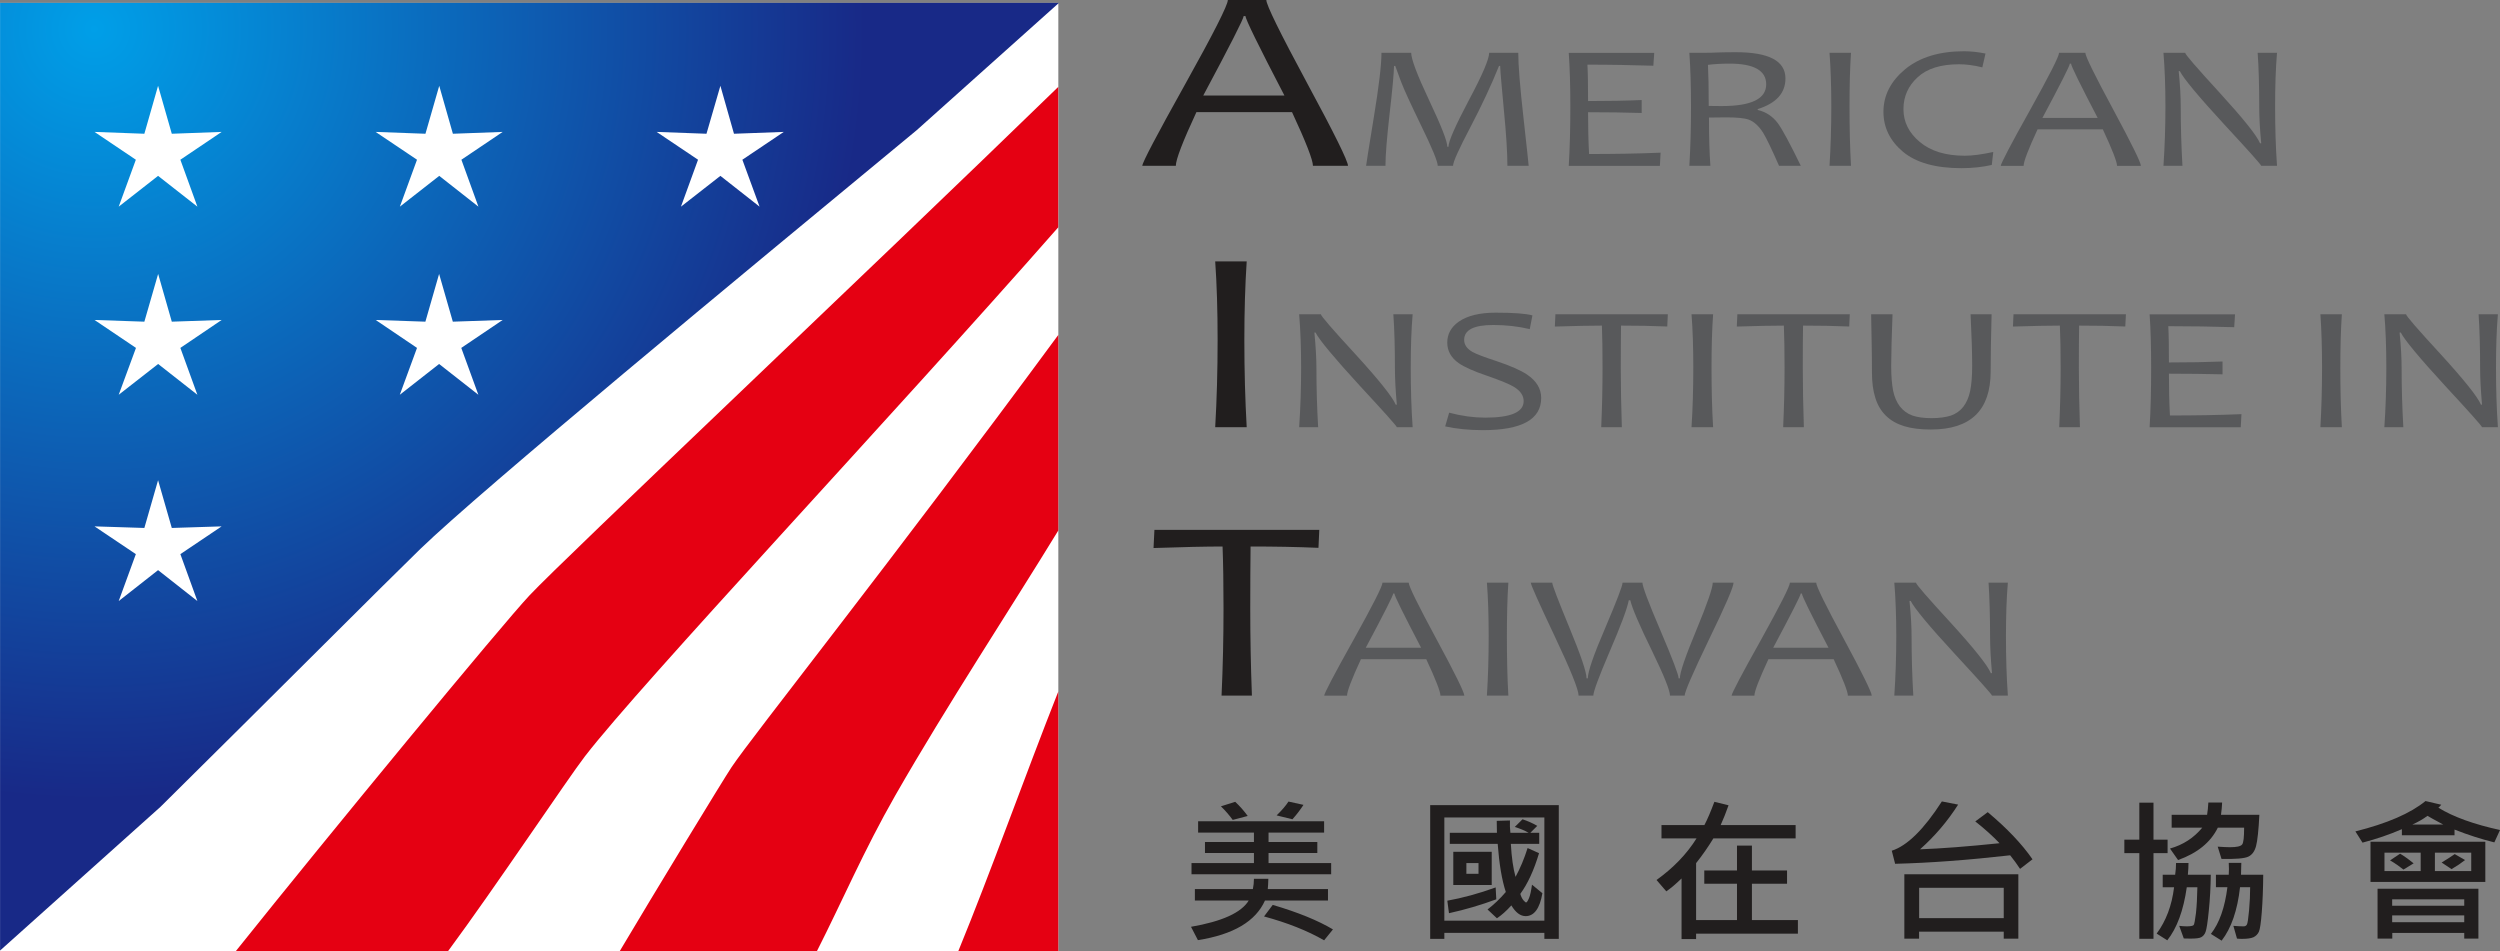 <?xml version="1.0" encoding="utf-8"?>
<!-- Generator: Adobe Illustrator 19.0.0, SVG Export Plug-In . SVG Version: 6.00 Build 0)  -->
<svg version="1.1" id="圖層_1" xmlns="http://www.w3.org/2000/svg" xmlns:xlink="http://www.w3.org/1999/xlink" x="0px" y="0px"
	 viewBox="0 0 39.364 14.977" style="enable-background:new 0 0 39.364 14.977;" xml:space="preserve">
<rect x="0" y="0" width="39.364" height="14.977" fill="#808080" stroke="none"/>
<style type="text/css">
	.st0{fill:#211E1E;}
	.st1{fill:#58595B;}
	.st2{fill:#FFFFFF;}
	.st3{fill:#E50012;}
	.st4{clip-path:url(#SVGID_2_);fill:url(#SVGID_3_);}
</style>
<path class="st0" d="M20.91,14.179H19.918c-0.146,0.327-0.497,0.536-1.056,0.624
	l-0.109-0.21c0.491-0.085,0.794-0.223,0.909-0.414h-0.848v-0.18h0.913
	c0.011-0.052,0.017-0.107,0.017-0.162h0.227
	c-0.002,0.065-0.005,0.119-0.009,0.162h0.948V14.179z M20.96,13.766h-2.199v-0.177
	h0.983v-0.158h-0.771v-0.173h0.771v-0.148H18.865v-0.179h1.984v0.179h-0.875v0.148
	h0.768v0.173h-0.768v0.158h0.986V13.766z M19.646,12.848l-0.236,0.062
	c-0.055-0.076-0.118-0.148-0.186-0.214l0.225-0.071
	C19.522,12.693,19.587,12.767,19.646,12.848 M20.988,14.634l-0.139,0.172
	c-0.265-0.153-0.582-0.277-0.946-0.376l0.137-0.182
	C20.44,14.366,20.755,14.495,20.988,14.634 M20.524,12.673
	c-0.047,0.073-0.104,0.149-0.174,0.227l-0.249-0.061
	c0.08-0.078,0.143-0.15,0.187-0.218L20.524,12.673z"/>
<path class="st0" d="M24.544,14.783h-0.227v-0.094h-1.575v0.094h-0.223v-2.106h2.025V14.783z
	 M24.317,12.871h-1.575v1.626h1.575V12.871z M23.56,14.16
	c-0.237,0.088-0.485,0.162-0.745,0.219l-0.026-0.197
	c0.242-0.044,0.497-0.113,0.761-0.209L23.56,14.16z M24.286,14.064
	c-0.041,0.241-0.13,0.361-0.264,0.361c-0.083,0-0.158-0.057-0.225-0.169
	c-0.076,0.085-0.152,0.153-0.227,0.203l-0.148-0.139
	c0.097-0.074,0.193-0.164,0.288-0.275c-0.062-0.187-0.104-0.44-0.128-0.758
	h-0.754v-0.174h0.742c-0.002-0.03-0.003-0.094-0.003-0.188l0.208-0.006
	c-0.003,0.065,0,0.131,0.007,0.194h0.287c-0.063-0.037-0.135-0.066-0.218-0.092
	l0.122-0.121c0.082,0.028,0.16,0.061,0.232,0.104l-0.109,0.109h0.14v0.174
	h-0.447c0.012,0.214,0.037,0.387,0.074,0.52c0.072-0.132,0.136-0.283,0.19-0.454
	l0.18,0.081c-0.079,0.265-0.177,0.479-0.295,0.641
	c0.012,0.042,0.028,0.074,0.048,0.099c0.021,0.024,0.036,0.036,0.043,0.036
	c0.011,0,0.026-0.022,0.046-0.068c0.019-0.045,0.034-0.115,0.047-0.212
	L24.286,14.064z M23.488,13.935h-0.605v-0.523h0.605V13.935z M23.28,13.59h-0.191
	v0.169h0.191V13.59z"/>
<path class="st0" d="M28.309,14.701H26.706v0.085h-0.229v-0.954
	c-0.088,0.085-0.167,0.153-0.24,0.203l-0.154-0.179
	c0.266-0.191,0.475-0.408,0.63-0.655h-0.552v-0.21h0.676
	c0.048-0.091,0.1-0.214,0.157-0.366l0.223,0.055
	c-0.04,0.114-0.081,0.216-0.124,0.311h1.18v0.21h-1.295
	c-0.081,0.133-0.172,0.264-0.272,0.39v0.896h0.644v-0.572h-0.515v-0.209h0.515
	v-0.391h0.235v0.391h0.553v0.209h-0.553v0.572h0.724V14.701z"/>
<path class="st0" d="M32.003,13.53l-0.196,0.151c-0.047-0.073-0.1-0.144-0.156-0.214
	C31,13.541,30.396,13.587,29.84,13.601l-0.053-0.206
	c0.242-0.077,0.505-0.335,0.789-0.776l0.256,0.05
	c-0.168,0.264-0.368,0.498-0.6,0.704c0.331-0.012,0.748-0.044,1.252-0.096
	c-0.106-0.111-0.232-0.225-0.382-0.343l0.196-0.146
	C31.602,13.042,31.837,13.29,32.003,13.53 M31.78,14.78h-0.23v-0.11h-1.333
	v0.11h-0.232v-1.014h1.795V14.78z M31.55,13.979h-1.332v0.478h1.332V13.979z"/>
<path class="st0" d="M34.13,13.433h-0.222v1.349h-0.223v-1.349h-0.236V13.221h0.236v-0.583
	h0.223v0.583h0.222V13.433z M34.81,13.773c-0.002,0.192-0.012,0.381-0.031,0.566
	c-0.018,0.184-0.036,0.296-0.051,0.334c-0.014,0.04-0.038,0.067-0.067,0.083
	c-0.029,0.017-0.086,0.023-0.171,0.023c-0.028,0-0.063-0.001-0.105-0.002
	l-0.072-0.199c0.04,0.005,0.08,0.008,0.119,0.008
	c0.061,0,0.098-0.008,0.109-0.021c0.01-0.014,0.022-0.077,0.036-0.189
	c0.012-0.112,0.019-0.246,0.022-0.405h-0.167
	c-0.052,0.366-0.155,0.644-0.307,0.835l-0.167-0.106
	c0.148-0.2,0.239-0.442,0.274-0.729h-0.179v-0.198h0.196
	c0.009-0.061,0.014-0.122,0.014-0.184h0.196c0,0.051-0.003,0.113-0.01,0.184
	H34.81z M35.575,12.83c-0.012,0.244-0.03,0.408-0.052,0.491
	c-0.022,0.084-0.063,0.14-0.123,0.168s-0.2,0.04-0.421,0.035l-0.06-0.193
	c0.078,0.005,0.141,0.009,0.193,0.009c0.105,0,0.168-0.014,0.191-0.042
	s0.032-0.116,0.032-0.266h-0.414c-0.113,0.231-0.322,0.401-0.626,0.51
	l-0.127-0.181c0.209-0.059,0.377-0.17,0.508-0.329h-0.482v-0.202h0.558
	c0.009-0.057,0.016-0.12,0.02-0.194h0.217
	c-0.003,0.061-0.008,0.127-0.018,0.194H35.575z M35.636,13.773
	c-0.002,0.228-0.01,0.425-0.023,0.591s-0.028,0.27-0.046,0.308
	c-0.018,0.038-0.046,0.066-0.084,0.085c-0.037,0.017-0.098,0.026-0.18,0.026
	c-0.027,0-0.055-0.001-0.08-0.004l-0.057-0.201
	c0.06,0.005,0.113,0.008,0.161,0.008c0.024,0,0.042-0.01,0.052-0.029
	c0.011-0.018,0.022-0.093,0.034-0.222c0.012-0.131,0.017-0.253,0.017-0.366
	h-0.159c-0.041,0.366-0.138,0.646-0.29,0.842l-0.169-0.106
	c0.134-0.171,0.22-0.416,0.26-0.736H34.891v-0.196h0.202
	c0.004-0.057,0.004-0.118,0-0.187h0.198c0,0.058-0.002,0.12-0.005,0.187H35.636z"
	/>
<path class="st0" d="M39.364,13.069l-0.089,0.195c-0.206-0.051-0.416-0.118-0.627-0.202
	v0.09h-0.829v-0.096c-0.196,0.085-0.402,0.155-0.62,0.212l-0.112-0.177
	c0.499-0.125,0.867-0.284,1.104-0.478l0.248,0.058
	c-0.018,0.021-0.032,0.037-0.045,0.047C38.629,12.863,38.953,12.979,39.364,13.069
	 M39.133,13.887h-1.808v-0.633h1.808V13.887z M39.024,14.779h-0.223v-0.089h-1.133
	v0.089H37.436v-0.785h1.588V14.779z M38.115,13.426h-0.57v0.289h0.57V13.426z
	 M38.004,13.594l-0.16,0.098c-0.061-0.049-0.131-0.098-0.211-0.145l0.158-0.105
	C37.843,13.472,37.914,13.521,38.004,13.594 M38.801,14.16h-1.135v0.101h1.135
	V14.16z M38.801,14.413h-1.135v0.108h1.135V14.413z M38.47,12.983
	c-0.136-0.073-0.219-0.119-0.248-0.137c-0.07,0.052-0.149,0.097-0.238,0.137
	H38.47z M38.911,13.426h-0.572v0.289h0.572V13.426z M38.814,13.542
	c-0.057,0.045-0.127,0.093-0.213,0.143l-0.156-0.104
	c0.099-0.06,0.167-0.105,0.206-0.133L38.814,13.542z"/>
<path class="st0" d="M21.225,2.611h-0.552c0-0.091-0.109-0.372-0.329-0.845h-1.506
	c-0.217,0.466-0.324,0.748-0.324,0.845h-0.528c0-0.05,0.224-0.477,0.674-1.283
	C19.109,0.523,19.333,0.08,19.333,0h0.606c0,0.079,0.215,0.515,0.643,1.31
	C21.011,2.103,21.225,2.538,21.225,2.611 M20.224,1.504
	c-0.409-0.785-0.613-1.202-0.613-1.251h-0.029c0,0.041-0.212,0.458-0.636,1.251
	H20.224z"/>
<path class="st1" d="M24.07,2.611h-0.335c0-0.204-0.018-0.497-0.056-0.882
	c-0.036-0.385-0.056-0.615-0.058-0.691h-0.018
	c-0.118,0.294-0.269,0.617-0.45,0.963c-0.183,0.348-0.274,0.549-0.274,0.61
	h-0.241c0-0.064-0.084-0.271-0.255-0.621c-0.169-0.349-0.277-0.582-0.322-0.702
	c-0.045-0.118-0.075-0.202-0.092-0.25h-0.019c-0.003,0.125-0.026,0.376-0.07,0.755
	c-0.043,0.379-0.065,0.652-0.065,0.818h-0.305c0-0.01,0.039-0.26,0.12-0.754
	c0.081-0.491,0.122-0.834,0.122-1.026h0.468c0,0.099,0.095,0.351,0.284,0.751
	c0.19,0.401,0.285,0.644,0.285,0.729h0.018c0-0.085,0.108-0.329,0.32-0.731
	c0.215-0.402,0.321-0.652,0.321-0.749h0.458c0,0.192,0.027,0.534,0.082,1.022
	C24.042,2.343,24.07,2.595,24.07,2.611"/>
<path class="st1" d="M26.147,2.404L26.136,2.612h-1.435
	c0.017-0.283,0.025-0.596,0.025-0.935c0-0.321-0.008-0.603-0.025-0.845h1.346
	l-0.014,0.203C25.706,1.025,25.361,1.018,24.995,1.018
	c0.008,0.142,0.01,0.333,0.01,0.573c0.317,0,0.597-0.005,0.844-0.016v0.204
	c-0.263-0.008-0.544-0.012-0.844-0.012c0,0.234,0.005,0.454,0.016,0.658
	C25.416,2.425,25.791,2.419,26.147,2.404"/>
<path class="st1" d="M28.355,2.611H28.012c-0.115-0.262-0.198-0.435-0.25-0.52
	c-0.067-0.106-0.142-0.175-0.226-0.207c-0.067-0.024-0.186-0.036-0.358-0.036
	c-0.101,0-0.19,0.001-0.269,0.003c0,0.293,0.007,0.548,0.022,0.76h-0.331
	c0.017-0.283,0.026-0.595,0.026-0.935c0-0.321-0.009-0.604-0.026-0.845h0.251
	c0.052,0,0.121,0,0.202-0.005c0.083-0.003,0.175-0.004,0.281-0.004
	c0.52,0,0.779,0.138,0.779,0.413c0,0.23-0.143,0.39-0.437,0.483v0.013
	c0.131,0.031,0.236,0.101,0.317,0.209C28.061,2.032,28.182,2.255,28.355,2.611
	 M27.81,1.328c0-0.216-0.191-0.326-0.574-0.326c-0.135,0-0.25,0.007-0.343,0.019
	c0.008,0.158,0.012,0.374,0.012,0.647C26.977,1.67,27.044,1.67,27.11,1.67
	C27.577,1.67,27.81,1.556,27.81,1.328"/>
<path class="st1" d="M29.145,2.611h-0.338c0.018-0.296,0.028-0.607,0.028-0.935
	c0-0.324-0.01-0.604-0.028-0.845h0.338c-0.017,0.249-0.023,0.53-0.023,0.845
	C29.122,2.006,29.128,2.317,29.145,2.611"/>
<path class="st1" d="M31.385,2.393l-0.023,0.204c-0.145,0.033-0.304,0.051-0.477,0.051
	c-0.409,0-0.716-0.087-0.921-0.258c-0.205-0.172-0.308-0.383-0.308-0.629
	c0-0.261,0.116-0.484,0.344-0.673c0.229-0.187,0.537-0.281,0.925-0.281
	c0.106,0,0.218,0.012,0.338,0.036l-0.05,0.218
	c-0.136-0.034-0.259-0.049-0.366-0.049c-0.286,0-0.504,0.067-0.653,0.205
	C30.046,1.352,29.971,1.52,29.971,1.718c0,0.202,0.085,0.373,0.257,0.517
	c0.171,0.144,0.407,0.217,0.709,0.217C31.052,2.452,31.202,2.433,31.385,2.393"/>
<path class="st1" d="M33.71,2.612h-0.376c0-0.063-0.074-0.254-0.224-0.576h-1.027
	c-0.147,0.317-0.22,0.509-0.22,0.576h-0.36c0-0.034,0.152-0.327,0.459-0.875
	C32.268,1.187,32.421,0.887,32.421,0.831h0.414c0,0.054,0.146,0.351,0.438,0.892
	C33.565,2.265,33.71,2.561,33.71,2.612 M33.029,1.857
	c-0.279-0.536-0.419-0.82-0.419-0.855h-0.019c0,0.03-0.144,0.315-0.432,0.855
	H33.029z"/>
<path class="st1" d="M35.853,2.611h-0.249c0-0.016-0.195-0.234-0.585-0.655
	c-0.407-0.442-0.638-0.721-0.696-0.836h-0.018
	c0.022,0.218,0.032,0.407,0.032,0.564c0,0.306,0.009,0.615,0.027,0.927h-0.299
	c0.02-0.297,0.031-0.609,0.031-0.935c0-0.322-0.011-0.603-0.031-0.845h0.342
	c0,0.026,0.179,0.232,0.537,0.623c0.375,0.41,0.589,0.677,0.642,0.802h0.018
	c-0.021-0.224-0.031-0.413-0.031-0.566c0-0.338-0.008-0.624-0.025-0.859h0.305
	c-0.021,0.242-0.03,0.523-0.03,0.845C35.823,2.002,35.832,2.314,35.853,2.611"/>
<path class="st0" d="M19.63,6.727h-0.496c0.025-0.432,0.038-0.89,0.038-1.372
	c0-0.472-0.013-0.887-0.038-1.239h0.496c-0.024,0.365-0.037,0.778-0.037,1.239
	C19.593,5.84,19.606,6.298,19.63,6.727"/>
<path class="st1" d="M22.243,6.727h-0.249c0-0.016-0.194-0.233-0.584-0.654
	c-0.406-0.443-0.638-0.722-0.696-0.837h-0.018
	c0.021,0.219,0.032,0.408,0.032,0.565c0,0.306,0.009,0.616,0.027,0.926h-0.299
	c0.02-0.297,0.031-0.608,0.031-0.935c0-0.321-0.011-0.602-0.031-0.844h0.342
	c0,0.026,0.179,0.233,0.537,0.622c0.375,0.41,0.589,0.678,0.642,0.802h0.017
	c-0.02-0.223-0.03-0.411-0.03-0.566c0-0.337-0.008-0.624-0.025-0.858h0.304
	c-0.021,0.242-0.03,0.523-0.03,0.844C22.213,6.119,22.222,6.43,22.243,6.727"/>
<path class="st1" d="M24.267,6.266c0,0.338-0.306,0.507-0.917,0.507
	c-0.224,0-0.421-0.021-0.595-0.059l0.063-0.216
	c0.199,0.053,0.389,0.078,0.568,0.078c0.403,0,0.605-0.086,0.605-0.261
	c0-0.087-0.052-0.163-0.157-0.226c-0.07-0.042-0.207-0.098-0.413-0.17
	c-0.216-0.073-0.367-0.141-0.454-0.202c-0.12-0.085-0.179-0.194-0.179-0.323
	c0-0.133,0.06-0.244,0.182-0.33c0.137-0.094,0.33-0.141,0.579-0.141
	c0.283,0,0.476,0.014,0.58,0.043l-0.042,0.216
	c-0.18-0.043-0.372-0.065-0.575-0.065c-0.305,0-0.458,0.077-0.458,0.235
	c0,0.076,0.044,0.139,0.132,0.19c0.057,0.032,0.183,0.08,0.378,0.144
	c0.221,0.074,0.381,0.145,0.48,0.211C24.193,5.998,24.267,6.121,24.267,6.266"/>
<path class="st1" d="M26.261,4.948l-0.009,0.193c-0.235-0.01-0.478-0.014-0.728-0.014
	c-0.002,0.174-0.004,0.397-0.004,0.665c0,0.298,0.006,0.609,0.017,0.935h-0.325
	c0.014-0.31,0.021-0.621,0.021-0.935c0-0.264-0.003-0.487-0.01-0.665
	c-0.176,0-0.423,0.005-0.741,0.015l0.009-0.194H26.261z"/>
<path class="st1" d="M26.974,6.727h-0.34c0.019-0.296,0.028-0.607,0.028-0.935
	c0-0.323-0.009-0.603-0.028-0.844h0.34c-0.018,0.249-0.025,0.53-0.025,0.844
	C26.949,6.123,26.956,6.433,26.974,6.727"/>
<path class="st1" d="M29.126,4.948l-0.009,0.193c-0.235-0.01-0.478-0.014-0.727-0.014
	c-0.003,0.174-0.004,0.397-0.004,0.665c0,0.298,0.006,0.609,0.017,0.935h-0.326
	c0.014-0.31,0.022-0.621,0.022-0.935c0-0.264-0.004-0.487-0.011-0.665
	c-0.176,0-0.422,0.005-0.741,0.015l0.009-0.194H29.126z"/>
<path class="st1" d="M31.359,4.948c-0.004,0.171-0.008,0.333-0.011,0.482
	c-0.002,0.149-0.004,0.288-0.004,0.418c0,0.612-0.313,0.915-0.942,0.915
	c-0.163,0-0.303-0.017-0.421-0.053c-0.116-0.036-0.212-0.091-0.287-0.165
	c-0.076-0.075-0.131-0.168-0.166-0.281c-0.036-0.113-0.053-0.247-0.053-0.4
	c0-0.136-0.001-0.279-0.004-0.43c-0.003-0.152-0.006-0.315-0.009-0.486h0.337
	C29.786,5.295,29.778,5.567,29.778,5.763c0,0.159,0.011,0.288,0.03,0.388
	c0.021,0.099,0.056,0.183,0.108,0.25c0.052,0.065,0.116,0.113,0.196,0.142
	c0.077,0.026,0.177,0.041,0.298,0.041c0.128,0,0.23-0.015,0.31-0.041
	c0.079-0.029,0.145-0.075,0.194-0.139s0.086-0.146,0.107-0.247
	c0.021-0.101,0.032-0.233,0.032-0.396c0-0.097-0.002-0.213-0.006-0.347
	c-0.004-0.134-0.011-0.289-0.019-0.466H31.359z"/>
<path class="st1" d="M33.474,4.948l-0.01,0.193c-0.235-0.01-0.478-0.014-0.727-0.014
	c-0.003,0.174-0.004,0.397-0.004,0.665c0,0.298,0.006,0.609,0.017,0.935h-0.326
	c0.014-0.31,0.022-0.621,0.022-0.935c0-0.264-0.004-0.487-0.012-0.665
	c-0.174,0-0.422,0.005-0.739,0.015l0.009-0.194H33.474z"/>
<path class="st1" d="M35.293,6.521l-0.011,0.207h-1.435
	c0.017-0.283,0.024-0.595,0.024-0.935c0-0.322-0.007-0.602-0.024-0.844h1.345
	l-0.013,0.203c-0.327-0.01-0.672-0.016-1.038-0.016
	c0.008,0.141,0.01,0.332,0.01,0.571c0.316,0,0.598-0.005,0.844-0.015v0.202
	c-0.263-0.006-0.544-0.01-0.844-0.01c0,0.235,0.005,0.453,0.016,0.658
	C34.562,6.542,34.937,6.536,35.293,6.521"/>
<path class="st1" d="M36.874,6.727h-0.338c0.017-0.296,0.026-0.607,0.026-0.935
	c0-0.323-0.009-0.603-0.026-0.844h0.338c-0.017,0.249-0.024,0.53-0.024,0.844
	C36.85,6.123,36.857,6.433,36.874,6.727"/>
<path class="st1" d="M39.331,6.727h-0.25c0-0.016-0.193-0.233-0.583-0.654
	c-0.407-0.443-0.638-0.722-0.696-0.837H37.783
	c0.022,0.219,0.032,0.408,0.032,0.565c0,0.306,0.009,0.616,0.027,0.926h-0.299
	c0.021-0.297,0.031-0.608,0.031-0.935c0-0.321-0.01-0.602-0.031-0.844h0.342
	c0,0.026,0.18,0.233,0.538,0.622c0.375,0.41,0.589,0.678,0.641,0.802h0.017
	c-0.019-0.223-0.03-0.411-0.03-0.566c0-0.337-0.008-0.624-0.024-0.858h0.304
	c-0.021,0.242-0.03,0.523-0.03,0.844C39.301,6.119,39.31,6.43,39.331,6.727"/>
<path class="st0" d="M20.773,8.343L20.76,8.626c-0.345-0.015-0.702-0.021-1.069-0.021
	c-0.003,0.257-0.005,0.582-0.005,0.977c0,0.435,0.008,0.893,0.026,1.371h-0.478
	c0.021-0.455,0.031-0.912,0.031-1.371c0-0.39-0.005-0.715-0.015-0.977
	c-0.258,0-0.62,0.008-1.087,0.024l0.014-0.286H20.773z"/>
<path class="st1" d="M23.057,10.954h-0.376c0-0.061-0.074-0.254-0.224-0.575h-1.028
	c-0.147,0.317-0.219,0.508-0.219,0.575H20.85c0-0.034,0.152-0.326,0.459-0.874
	c0.306-0.551,0.459-0.85,0.459-0.906h0.413c0,0.055,0.146,0.351,0.438,0.892
	C22.912,10.607,23.057,10.904,23.057,10.954 M22.376,10.199
	c-0.279-0.535-0.42-0.818-0.42-0.853h-0.019c0,0.028-0.144,0.313-0.432,0.853
	H22.376z"/>
<path class="st1" d="M23.75,10.953h-0.338c0.019-0.295,0.028-0.608,0.028-0.934
	c0-0.324-0.009-0.605-0.028-0.845h0.338c-0.017,0.249-0.023,0.531-0.023,0.845
	C23.727,10.348,23.733,10.659,23.75,10.953"/>
<path class="st1" d="M27.296,9.174c0,0.066-0.128,0.363-0.386,0.893
	c-0.255,0.531-0.384,0.826-0.384,0.886h-0.231c0-0.08-0.093-0.312-0.28-0.698
	c-0.203-0.414-0.318-0.684-0.345-0.804h-0.024
	c-0.023,0.127-0.125,0.4-0.306,0.82c-0.168,0.392-0.252,0.621-0.252,0.682h-0.232
	c0-0.092-0.125-0.404-0.376-0.934c-0.251-0.531-0.377-0.811-0.377-0.845h0.338
	c0,0.037,0.09,0.272,0.27,0.708c0.18,0.435,0.27,0.701,0.27,0.799h0.02
	c0-0.103,0.091-0.369,0.274-0.793c0.182-0.428,0.273-0.665,0.273-0.714h0.313
	c0,0.06,0.094,0.311,0.285,0.757c0.19,0.446,0.285,0.696,0.285,0.75h0.019
	c0-0.09,0.086-0.343,0.259-0.758C26.882,9.506,26.968,9.256,26.968,9.174H27.296z"/>
<path class="st1" d="M29.472,10.954h-0.376c0-0.061-0.074-0.254-0.224-0.575h-1.027
	c-0.147,0.317-0.221,0.508-0.221,0.575h-0.359c0-0.034,0.153-0.326,0.46-0.874
	c0.305-0.551,0.458-0.85,0.458-0.906h0.414c0,0.055,0.145,0.351,0.438,0.892
	C29.327,10.607,29.472,10.904,29.472,10.954 M28.791,10.199
	c-0.28-0.535-0.419-0.818-0.419-0.853h-0.019c0,0.028-0.145,0.313-0.433,0.853
	H28.791z"/>
<path class="st1" d="M31.615,10.953h-0.25c0-0.016-0.194-0.233-0.584-0.655
	c-0.407-0.441-0.638-0.721-0.696-0.836h-0.019
	c0.023,0.218,0.033,0.408,0.033,0.565c0,0.305,0.009,0.615,0.027,0.926h-0.299
	c0.02-0.296,0.031-0.608,0.031-0.934c0-0.322-0.011-0.604-0.031-0.845h0.341
	c0,0.025,0.18,0.232,0.538,0.622c0.376,0.411,0.589,0.679,0.641,0.803h0.018
	c-0.02-0.224-0.03-0.413-0.03-0.567c0-0.337-0.009-0.624-0.024-0.858h0.304
	c-0.021,0.241-0.03,0.523-0.03,0.845C31.585,10.345,31.594,10.657,31.615,10.953"
	/>
<rect y="0.046" class="st2" width="16.664" height="14.931"/>
<path class="st3" d="M14.099,12.521c0.815-1.423,1.815-2.941,2.565-4.169V5.273
	c-2.658,3.61-4.809,6.305-5.144,6.805c-0.125,0.186-1.232,2.005-1.762,2.898h3.105
	C13.266,14.182,13.598,13.398,14.099,12.521"/>
<path class="st3" d="M15.089,14.976h1.575V10.887C16.135,12.227,15.597,13.738,15.089,14.976
	"/>
<path class="st3" d="M9.209,11.91c0.898-1.164,4.785-5.293,7.454-8.331V1.368
	C13.63,4.315,8.893,8.784,8.339,9.373c-0.439,0.467-3.138,3.742-4.626,5.603
	H7.055C7.794,13.977,8.936,12.265,9.209,11.91"/>
<g>
	<defs>
		<path id="SVGID_1_" d="M2.489,7.561l0.216,0.752l0.785-0.025L2.84,8.725l0.268,0.739
			L2.489,8.977L1.869,9.464l0.27-0.739L1.488,8.288L2.273,8.313L2.489,7.561z
			 M2.49,4.313l0.215,0.752l0.785-0.027L2.84,5.478l0.268,0.738L2.49,5.731
			L1.869,6.216l0.272-0.738L1.488,5.038L2.273,5.065L2.49,4.313z M6.914,4.313
			l0.216,0.752l0.785-0.027L7.263,5.478l0.269,0.738L6.914,5.731L6.295,6.216
			l0.271-0.738l-0.651-0.44L6.698,5.065L6.914,4.313z M2.489,1.351l0.216,0.755
			l0.785-0.029L2.84,2.515l0.268,0.739L2.489,2.769L1.869,3.254l0.27-0.739
			L1.488,2.077L2.273,2.106L2.489,1.351z M6.916,1.351l0.215,0.755l0.784-0.029
			L7.265,2.515l0.268,0.739L6.916,2.769L6.296,3.254l0.27-0.739L5.914,2.077
			l0.785,0.029L6.916,1.351z M11.343,1.351l0.214,0.755l0.784-0.029L11.689,2.515
			l0.271,0.739l-0.617-0.485l-0.621,0.485l0.269-0.739l-0.652-0.438l0.785,0.029
			L11.343,1.351z M0.001,0.045v14.922l2.525-2.262
			c1.776-1.756,3.528-3.514,4.095-4.064c0.955-0.923,4.969-4.241,7.814-6.592
			l2.239-2.004H0.001z"/>
	</defs>
	<clipPath id="SVGID_2_">
		<use xlink:href="#SVGID_1_"  style="overflow:visible;"/>
	</clipPath>
	
		<radialGradient id="SVGID_3_" cx="-217.033" cy="365.834" r="1" gradientTransform="matrix(12.104 0 0 -12.104 2628.463 4428.549)" gradientUnits="userSpaceOnUse">
		<stop  offset="0" style="stop-color:#009FE8"/>
		<stop  offset="1" style="stop-color:#182987"/>
	</radialGradient>
	<rect x="0.001" y="0.045" class="st4" width="16.673" height="14.922"/>
</g>
</svg>
